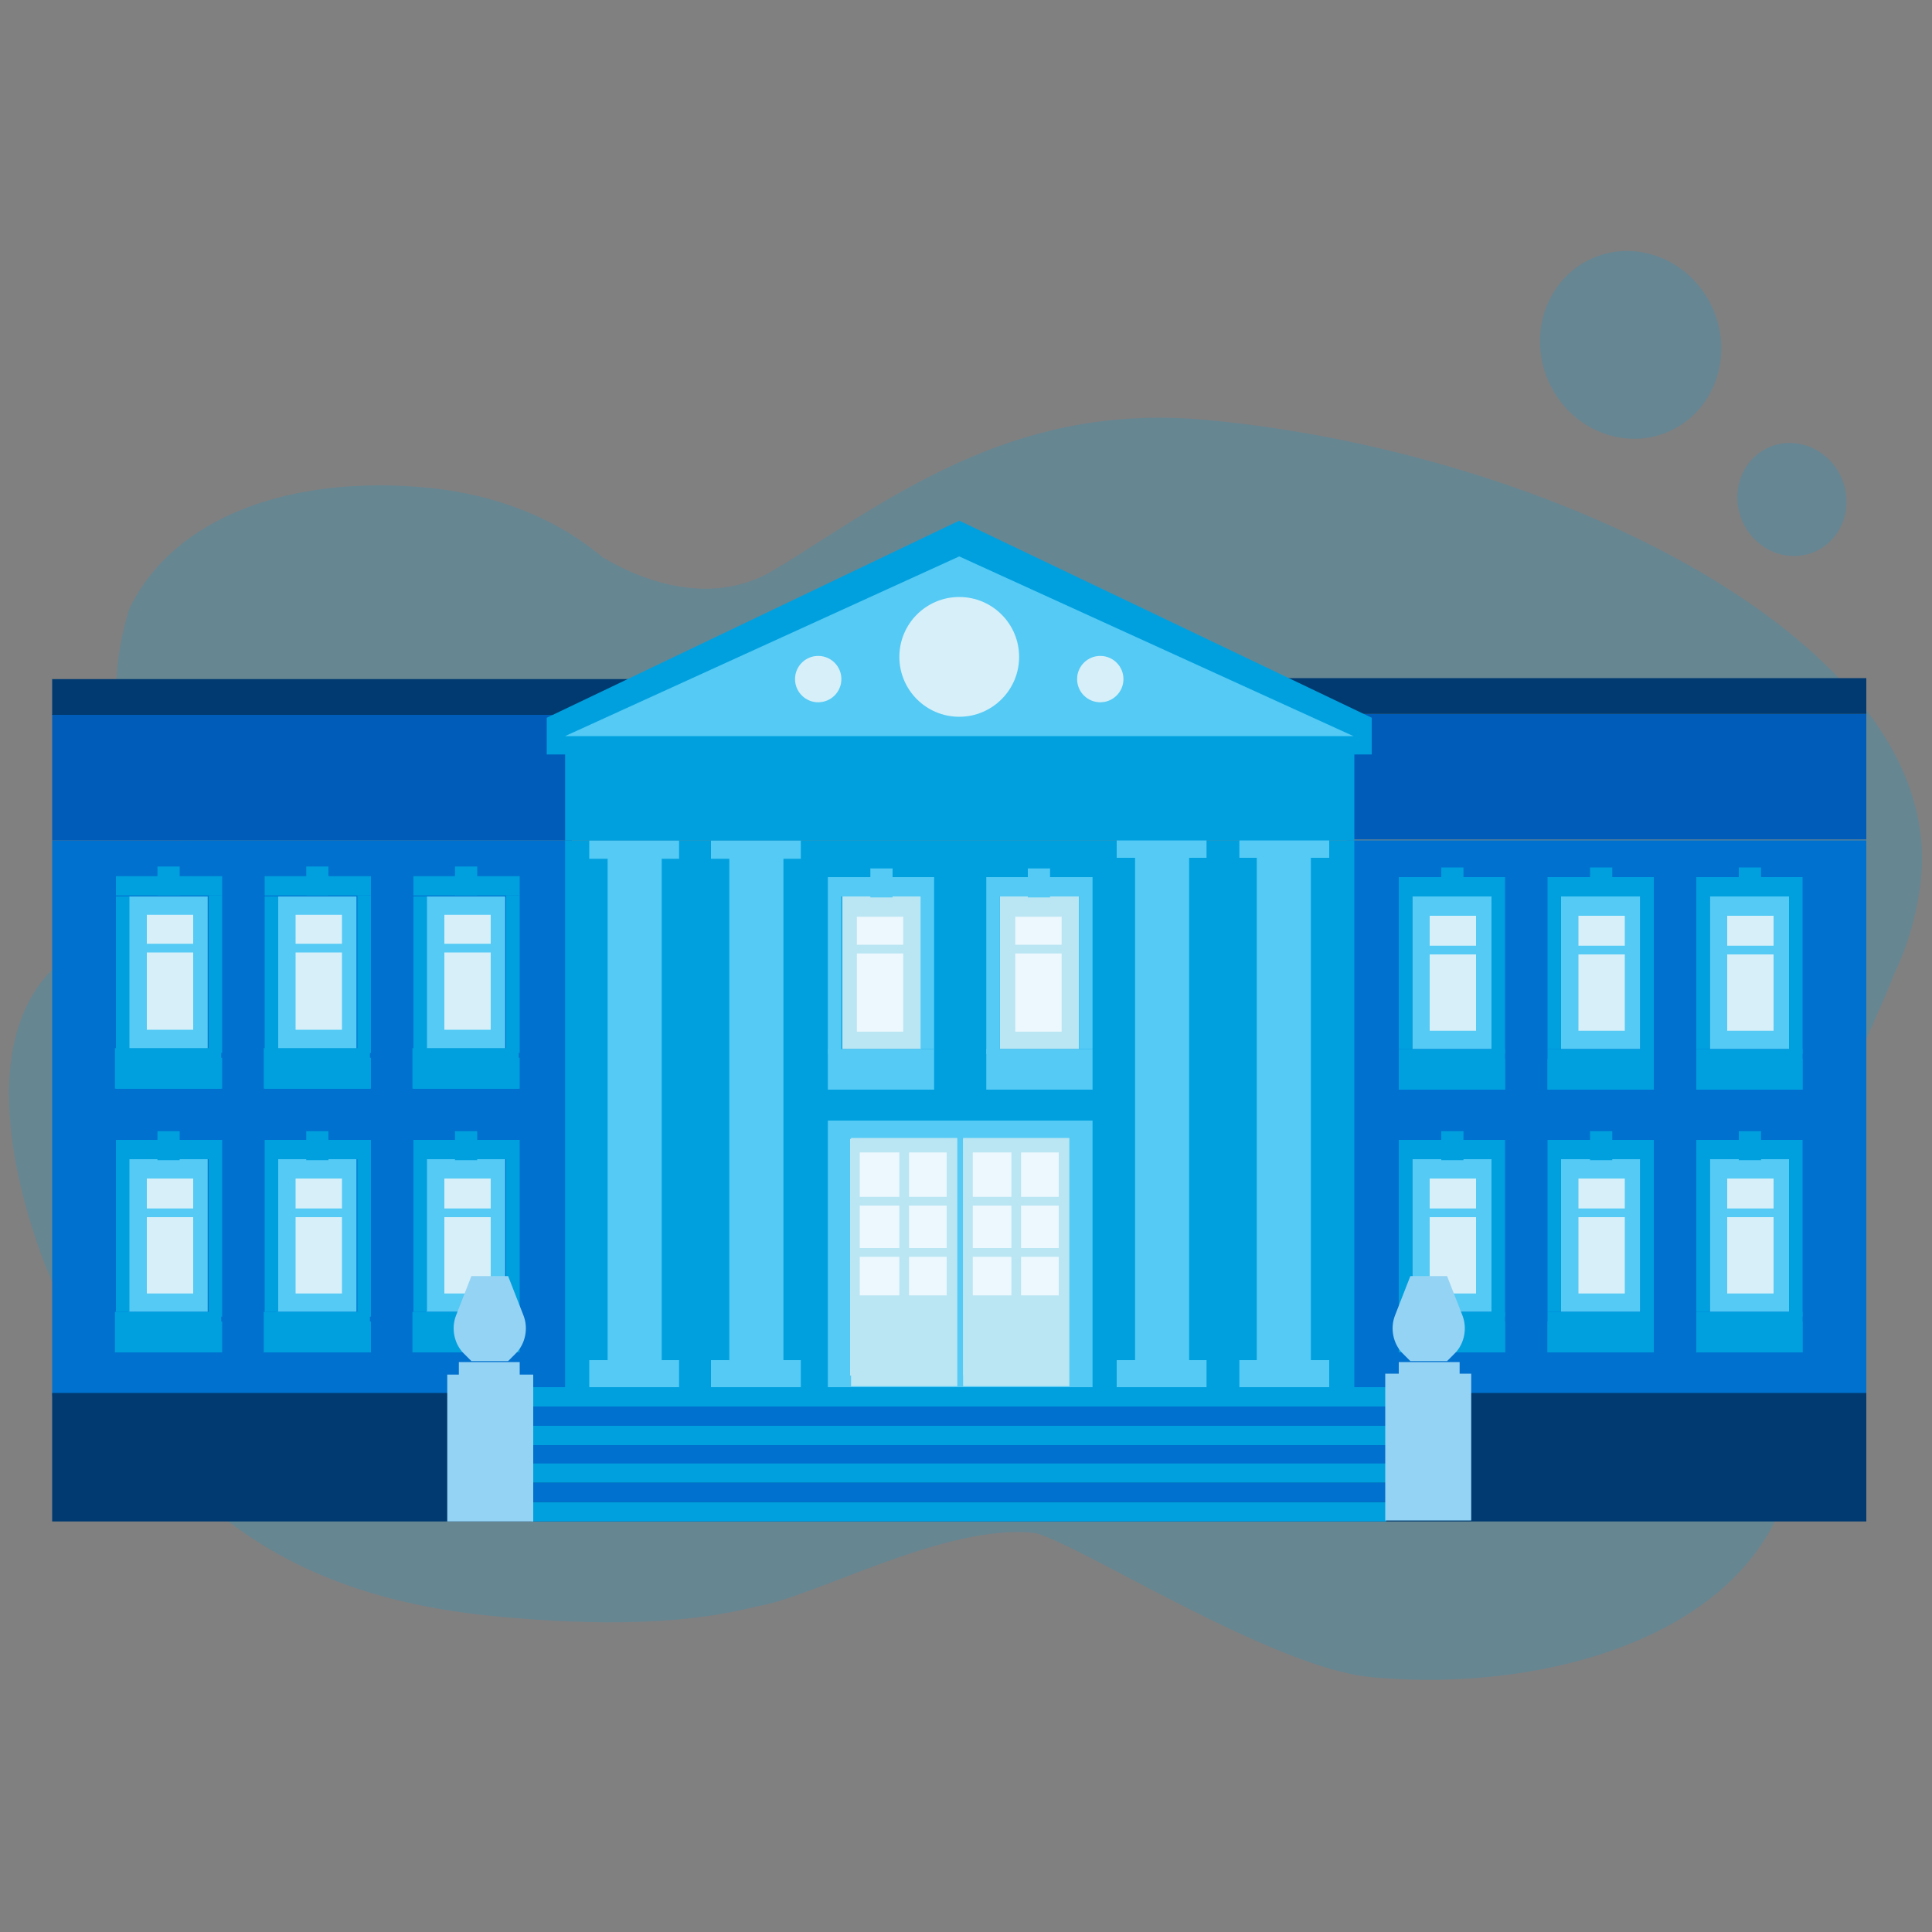 <svg xmlns="http://www.w3.org/2000/svg" xml:space="preserve" id="Layer_1" x="0" y="0" version="1.1" viewBox="0 0 200 200"><rect x="0" y="0" width="200" height="200" fill="#808080" stroke="none"/><style>.st1{fill:#00a0df}.st3{fill:#0071ce}.st4{fill:#005cb9}.st5{fill:#003a70}.st6{fill:#54caf5}.st7{fill:#d6eff8}.st8{fill:#95d3f4}.st9{fill:#bae5f3}.st10{fill:#ecf8fe}</style><g opacity=".2"><ellipse cx="168.8" cy="35.7" class="st1" rx="9.3" ry="9.8" transform="rotate(-23.94 168.805 35.696)"/><ellipse cx="185.5" cy="51.7" class="st1" rx="5.6" ry="5.9" transform="rotate(-23.94 185.519 51.71)"/></g><path fill="#00a0df" d="M13.4 63c4.6-9.5 16.7-13.9 31-12.5 7 .7 13.1 3.2 17.5 6.8.2.1.3.3.5.4 2.8 1.7 11.2 5.9 18.5.8h.1c12.5-7.9 24.8-16.9 44.2-15 35.7 3.4 75.5 23 73.7 46.9-.3 3.7-1.3 7.3-2.9 10.6-.9 2.9-11.4 23.8-11.2 33.4.2 1.6-.3 3.1.2 4.7 7 27.7-21.8 36.6-43.2 34.5-10.1-1-29.8-13.6-34.6-14.9-9.2-1.1-23 6.7-28.9 7.6-7 1.8-15.8 2.1-27.2 1-22.5-2.2-35.6-12.5-45.7-34.6 0 0-14.1-31.1 7.8-36.5 0 0 14.2-1.8 4.7-9.8.1.1-9.3-8-4.5-23.4z" opacity=".2"/><path d="M139.4 87h53.8v57.5h-53.8z" class="st3"/><path d="M139.4 73.9h53.8v13h-53.8z" class="st4"/><path d="M128.2 70.2h65v3.7h-65z" class="st5"/><path d="M175.6 109.6h11v3.2h-11z" class="st1"/><path d="M177 92.8h8.2v15.8H177z" class="st6"/><path d="M178.8 94.8h4.8v11.9h-4.8z" class="st7"/><path d="M178 97.9h6.5v.9H178z" class="st6"/><path d="M175.6 90.8h11v2h-11z" class="st1"/><path d="M180 89.8h2.3v3H180zM185.2 92.8h1.4v16.3h-1.4zM175.6 92.8h1.4v15.8h-1.4z" class="st1"/><path d="M175.6 108.6h11v4.2h-11zM160.2 109.6h11v3.2h-11z" class="st1"/><path d="M161.6 92.8h8.2v15.8h-8.2z" class="st6"/><path d="M163.4 94.8h4.8v11.9h-4.8z" class="st7"/><path d="M162.5 97.9h6.5v.9h-6.5z" class="st6"/><path d="M160.2 90.8h11v2h-11z" class="st1"/><path d="M164.6 89.8h2.3v3h-2.3zM169.8 92.8h1.4v16.3h-1.4zM160.2 92.8h1.4v15.8h-1.4z" class="st1"/><path d="M160.2 108.6h11v4.2h-11zM144.8 109.6h11v3.2h-11z" class="st1"/><path d="M146.2 92.8h8.2v15.8h-8.2z" class="st6"/><path d="M148 94.8h4.8v11.9H148z" class="st7"/><path d="M147.1 97.9h6.5v.9h-6.5z" class="st6"/><path d="M144.8 90.8h11v2h-11z" class="st1"/><path d="M149.2 89.8h2.3v3h-2.3zM154.4 92.8h1.4v16.3h-1.4zM144.8 92.8h1.4v15.8h-1.4z" class="st1"/><path d="M144.8 108.6h11v4.2h-11zM175.6 136.8h11v3.2h-11z" class="st1"/><path d="M177 120h8.2v15.8H177z" class="st6"/><path d="M178.8 122h4.8v11.9h-4.8z" class="st7"/><path d="M178 125.1h6.5v.9H178z" class="st6"/><path d="M175.6 118h11v2h-11z" class="st1"/><path d="M180 117.1h2.3v3H180zM185.2 120h1.4v16.3h-1.4zM175.6 120h1.4v15.8h-1.4z" class="st1"/><path d="M175.6 135.8h11v4.2h-11zM160.2 136.8h11v3.2h-11z" class="st1"/><path d="M161.6 120h8.2v15.8h-8.2z" class="st6"/><path d="M163.4 122h4.8v11.9h-4.8z" class="st7"/><path d="M162.5 125.1h6.5v.9h-6.5z" class="st6"/><path d="M160.2 118h11v2h-11z" class="st1"/><path d="M164.6 117.1h2.3v3h-2.3zM169.8 120h1.4v16.3h-1.4zM160.2 120h1.4v15.8h-1.4z" class="st1"/><path d="M160.2 135.8h11v4.2h-11zM144.8 136.8h11v3.2h-11z" class="st1"/><path d="M146.2 120h8.2v15.8h-8.2z" class="st6"/><path d="M148 122h4.8v11.9H148z" class="st7"/><path d="M147.1 125.1h6.5v.9h-6.5z" class="st6"/><path d="M144.8 118h11v2h-11z" class="st1"/><path d="M149.2 117.1h2.3v3h-2.3zM154.4 120h1.4v16.3h-1.4zM144.8 120h1.4v15.8h-1.4z" class="st1"/><path d="M144.8 135.8h11v4.2h-11z" class="st1"/><path d="M5.4 87h53.8v57.5H5.4z" class="st3"/><path d="M5.4 73.9h53.8V87H5.4z" class="st4"/><path d="M5.4 70.3h64.1V74H5.4zM5.4 144.2h187.8v13.3H5.4z" class="st5"/><path d="M42.8 136.8h11v3.2h-11z" class="st1"/><path d="M44.1 120h8.2v15.8h-8.2z" class="st6"/><path d="M46 122h4.8v11.9H46z" class="st7"/><path d="M45.1 125.1h6.5v.9h-6.5z" class="st6"/><path d="M42.8 118h11v2h-11z" class="st1"/><path d="M47.1 117.1h2.3v3h-2.3zM52.4 120h1.4v16.3h-1.4zM42.8 120h1.4v15.8h-1.4z" class="st1"/><path d="M42.7 135.8h11v4.2h-11zM27.4 136.8h11v3.2h-11z" class="st1"/><path d="M28.7 120h8.2v15.8h-8.2z" class="st6"/><path d="M30.6 122h4.8v11.9h-4.8z" class="st7"/><path d="M29.7 125.1h6.5v.9h-6.5z" class="st6"/><path d="M27.4 118h11v2h-11z" class="st1"/><path d="M31.7 117.1H34v3h-2.3zM37 120h1.4v16.3H37zM27.4 120h1.4v15.8h-1.4z" class="st1"/><path d="M27.3 135.8h11v4.2h-11zM12 136.8h11v3.2H12z" class="st1"/><path d="M13.3 120h8.2v15.8h-8.2z" class="st6"/><path d="M15.2 122H20v11.9h-4.8z" class="st7"/><path d="M14.3 125.1h6.5v.9h-6.5z" class="st6"/><path d="M12 118h11v2H12z" class="st1"/><path d="M16.3 117.1h2.3v3h-2.3zM21.6 120H23v16.3h-1.4zM12 120h1.4v15.8H12z" class="st1"/><path d="M11.9 135.8h11v4.2h-11zM42.8 109.5h11v3.2h-11z" class="st1"/><path d="M44.1 92.8h8.2v15.8h-8.2z" class="st6"/><path d="M46 94.7h4.8v11.9H46z" class="st7"/><path d="M45.1 97.7h6.5v.9h-6.5z" class="st6"/><path d="M42.8 90.7h11v2h-11z" class="st1"/><path d="M47.1 89.7h2.3v3h-2.3zM52.4 92.7h1.4V109h-1.4zM42.8 92.8h1.4v15.8h-1.4z" class="st1"/><path d="M42.7 108.5h11v4.2h-11zM27.4 109.5h11v3.2h-11z" class="st1"/><path d="M28.7 92.8h8.2v15.8h-8.2z" class="st6"/><path d="M30.6 94.7h4.8v11.9h-4.8z" class="st7"/><path d="M29.7 97.7h6.5v.9h-6.5z" class="st6"/><path d="M27.4 90.7h11v2h-11z" class="st1"/><path d="M31.7 89.7H34v3h-2.3zM37 92.7h1.4V109H37zM27.4 92.8h1.4v15.8h-1.4z" class="st1"/><path d="M27.3 108.5h11v4.2h-11zM12 109.5h11v3.2H12z" class="st1"/><path d="M13.3 92.8h8.2v15.8h-8.2z" class="st6"/><path d="M15.2 94.7H20v11.9h-4.8z" class="st7"/><path d="M14.3 97.7h6.5v.9h-6.5z" class="st6"/><path d="M12 90.7h11v2H12z" class="st1"/><path d="M16.3 89.7h2.3v3h-2.3zM21.6 92.7H23V109h-1.4zM12 92.8h1.4v15.8H12z" class="st1"/><path d="M11.9 108.5h11v4.2h-11zM58.5 87h81.7v57.5H58.5z" class="st1"/><path d="M61 87h9.3v1.9H61z" class="st6"/><path d="M62.9 88.8h5.6v52h-5.6zM61 140.8h9.3v3.7H61zM73.6 87h9.3v1.9h-9.3z" class="st6"/><path d="M75.5 88.8h5.6v52h-5.6zM73.6 140.8h9.3v3.7h-9.3zM128.3 86.9h9.3v1.9h-9.3z" class="st6"/><path d="M130.1 88.8h5.6v52h-5.6zM128.3 140.8h9.3v3.7h-9.3zM115.6 86.9h9.3v1.9h-9.3z" class="st6"/><path d="M117.5 88.8h5.6v52h-5.6zM115.6 140.8h9.3v3.7h-9.3z" class="st6"/><path d="M55 143.6h88.5v2H55z" class="st1"/><path d="M55 145.6h88.5v2H55z" class="st3"/><path d="M55 147.6h88.5v2H55z" class="st1"/><path d="M55 149.6h88.5v2H55z" class="st3"/><path d="M55 151.5h88.5v2H55z" class="st1"/><path d="M55 153.5h88.5v2H55z" class="st3"/><path d="M55 155.5h88.5v2H55z" class="st1"/><path d="M46.3 142.3h8.9v15.2h-8.9zM47.5 141h6.3v1.3h-6.3zM52.6 132.1h-3.8l-1.6 4.1c-.5 1.3-.2 2.9.8 3.9l.8.8h3.8l.8-.8c1-1 1.3-2.6.8-3.9l-1.6-4.1zM143.4 142.2h8.9v15.2h-8.9z" class="st8"/><path d="M144.8 141h6.3v1.3h-6.3zM146 132.1h3.8l1.6 4.1c.5 1.3.2 2.9-.8 3.9l-.8.8H146l-.8-.8c-1-1-1.3-2.6-.8-3.9l1.6-4.1z" class="st8"/><path d="M85.7 116h27.4v27.6H85.7z" class="st6"/><path d="M88.1 117.8h11v25.7h-11z" class="st9"/><path d="M88.7 119.3h9.5v14.8h-9.5z" class="st10"/><path d="M93.1 118.2h1v24.5h-1z" class="st9"/><path d="M88.4 129.2h10.3v.9H88.4zM88.4 123.9h10.3v.9H88.4z" class="st9"/><path d="M88 117.9h1v24.5h-1zM98 117.9h1v24.5h-1zM99.7 117.8h11v25.7h-11z" class="st9"/><path d="M100.3 119.3h9.5v14.8h-9.5z" class="st10"/><path d="M104.7 118.2h1v24.5h-1z" class="st9"/><path d="M100 129.2h10.3v.9H100zM100 123.9h10.3v.9H100z" class="st9"/><path d="M99.7 117.9h1v24.5h-1zM109.6 117.9h1v24.5h-1z" class="st9"/><path d="M85.7 109.6h11v3.2h-11z" class="st6"/><path d="M87.2 92.8h8.2v15.8h-8.2z" class="st9"/><path d="M88.7 94.9h4.8v11.9h-4.8z" class="st10"/><path d="M87.9 97.8h6.5v.9h-6.5z" class="st9"/><path d="M85.7 90.8h11v2h-11z" class="st6"/><path d="M90.1 89.9h2.3v3h-2.3zM85.7 92.8h1.4v16.3h-1.4zM95.3 92.8h1.4v15.8h-1.4z" class="st6"/><path d="M85.7 108.6h11v1h-11zM102.1 109.6h11v3.2h-11z" class="st6"/><path d="M103.5 92.8h8.2v15.8h-8.2z" class="st9"/><path d="M105.1 94.9h4.8v11.9h-4.8z" class="st10"/><path d="M104.3 97.8h6.5v.9h-6.5z" class="st9"/><path d="M102.1 90.8h11v2h-11z" class="st6"/><path d="M106.4 89.9h2.3v3h-2.3zM102.1 92.8h1.4v16.3h-1.4zM111.7 92.8h1.4v15.8h-1.4z" class="st6"/><path d="M102.1 108.6h11v1h-11z" class="st6"/><path d="M58.5 78.1h81.7V87H58.5zM56.6 78.1v-3.8l42.7-20.4L142 74.3v3.8z" class="st1"/><path d="M140.1 76.2H58.5l40.8-18.6z" class="st6"/><circle cx="99.3" cy="68" r="6.2" class="st7"/><circle cx="84.7" cy="70.3" r="2.4" class="st7"/><circle cx="113.9" cy="70.3" r="2.4" class="st7"/></svg>
